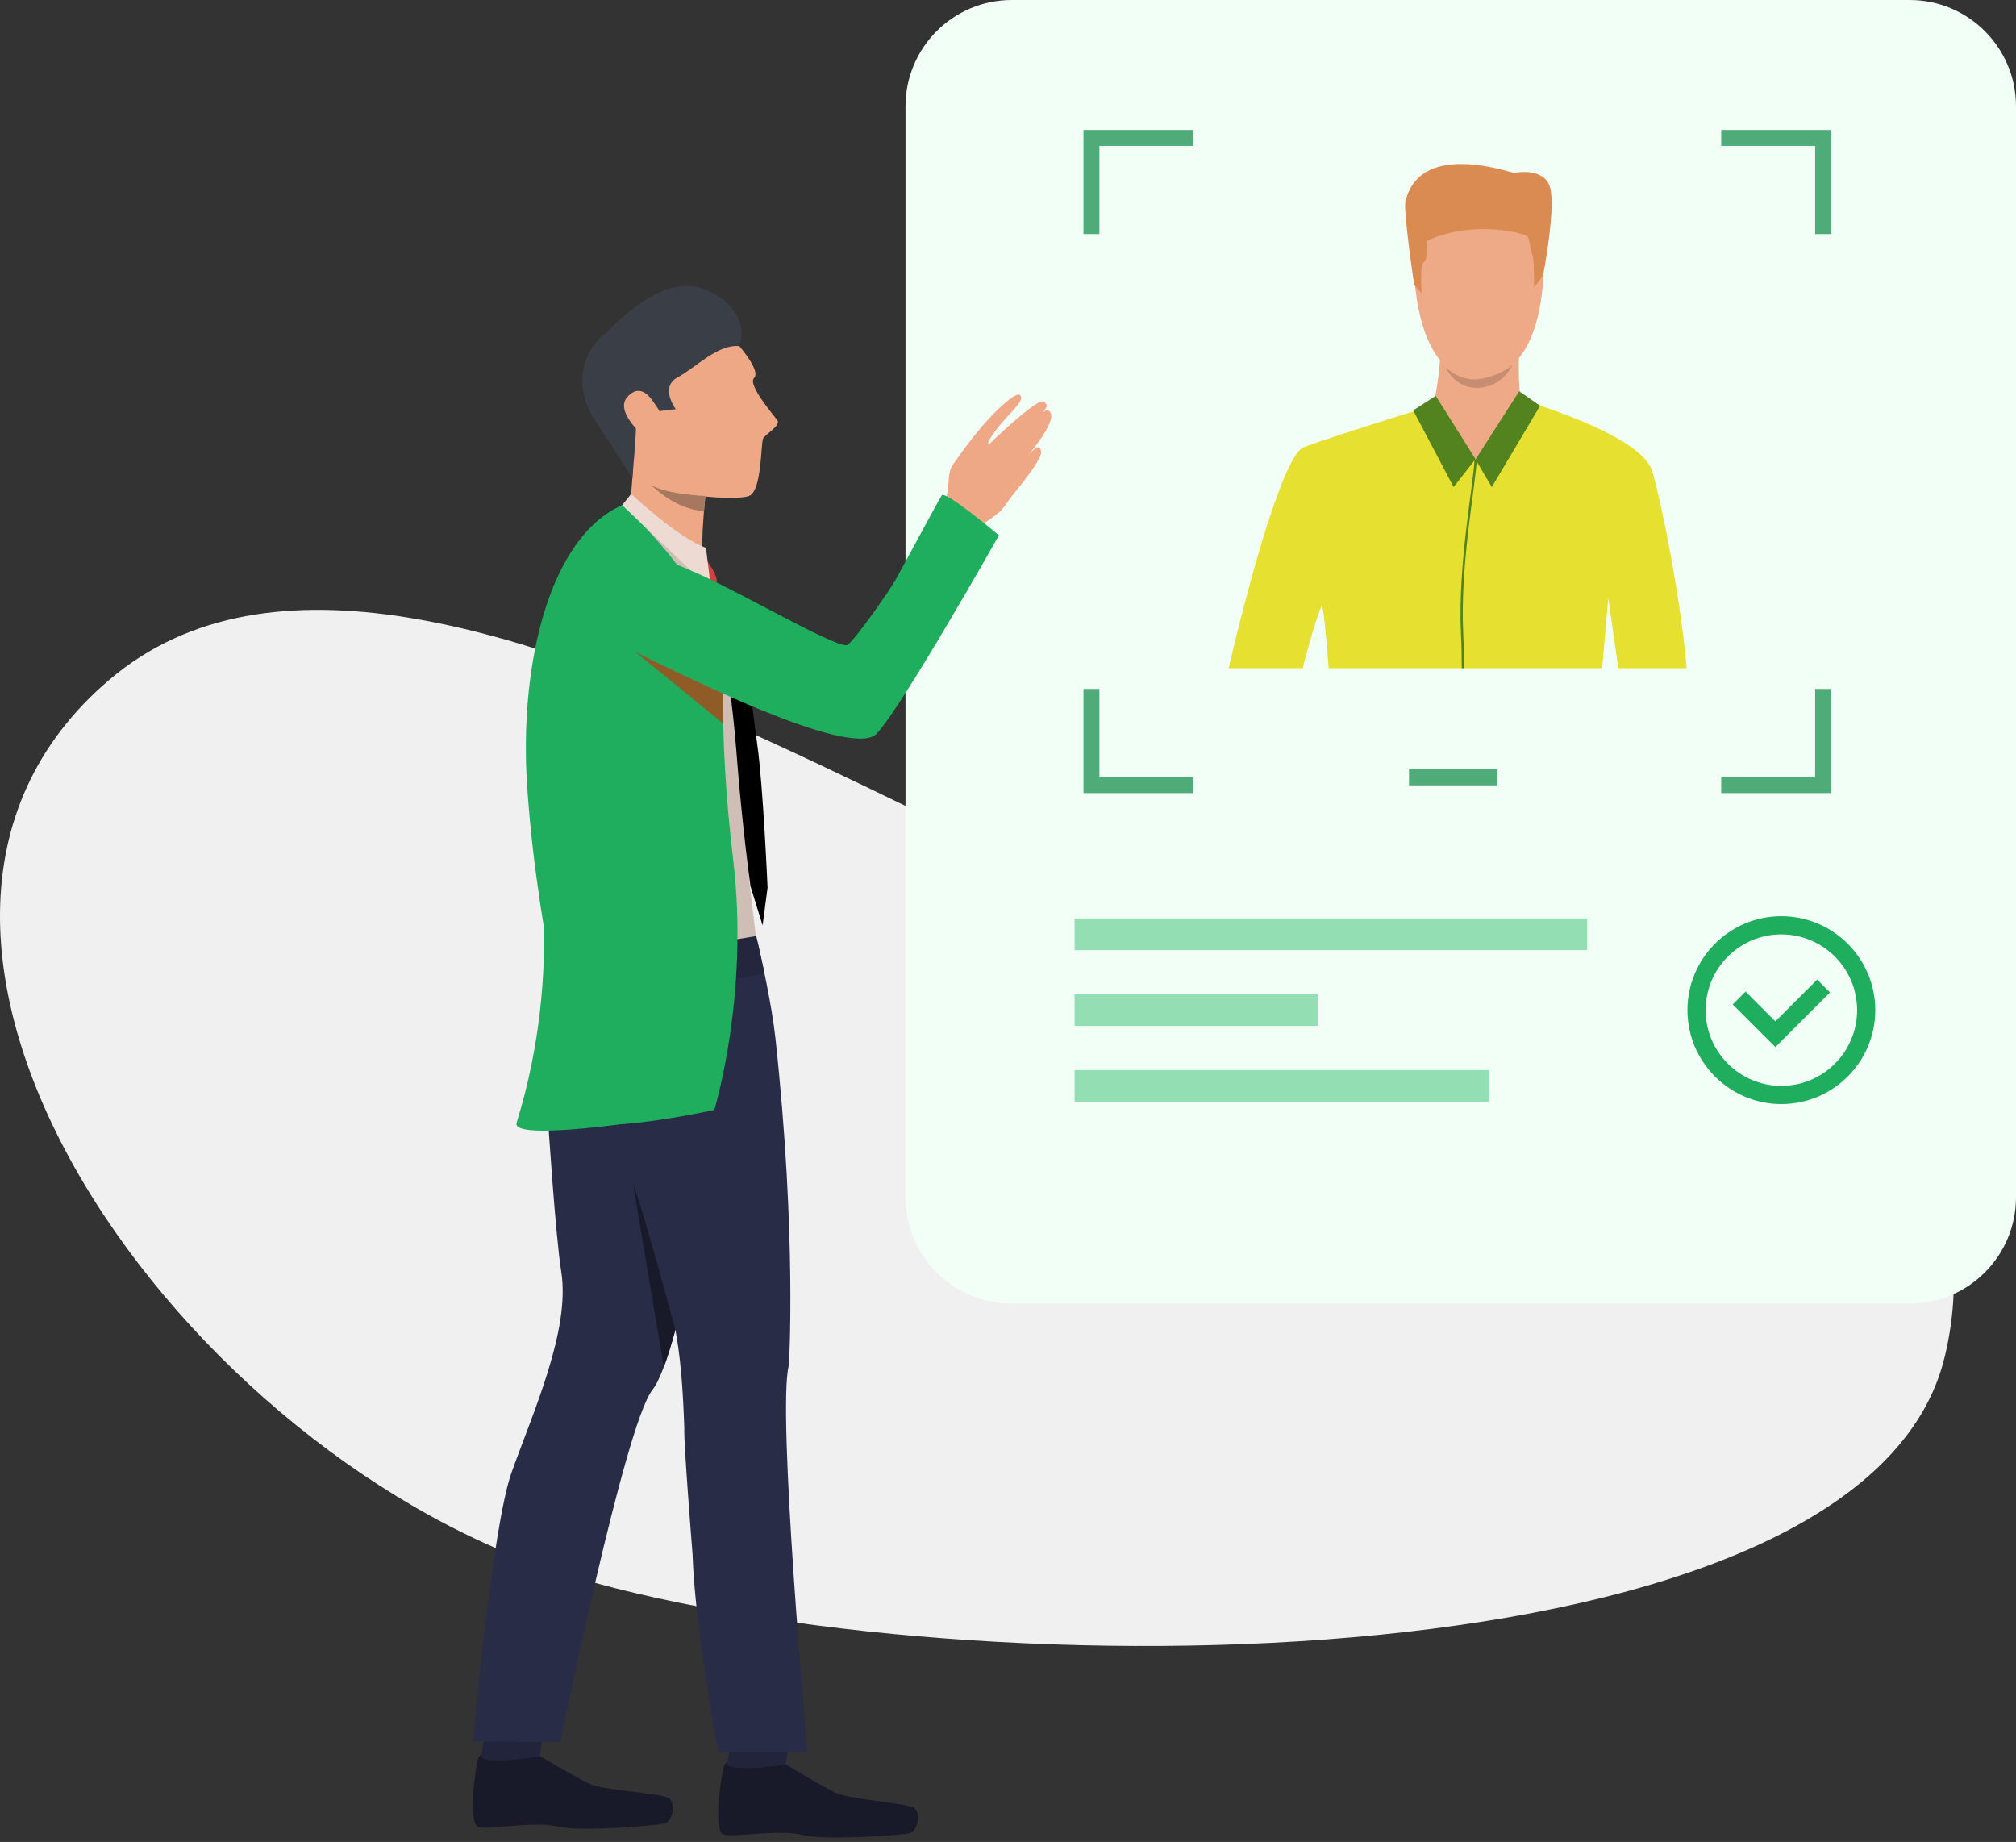 <svg width="162" height="148" viewBox="0 0 162 148" fill="none" xmlns="http://www.w3.org/2000/svg">
<rect x="0" y="0" width="162" height="148" fill="#333333" stroke="none"/>
<path d="M8.8 54.606C34.515 32.751 90.866 82.127 111.504 78.117C132.143 74.107 161.919 84.691 156.309 108.872C150.081 135.72 77.904 136.014 46.367 126.772C14.83 117.531 -15.456 75.22 8.8 54.606Z" fill="#F0F0F0"/>
<path d="M153.456 104.742H81.308C76.59 104.742 72.764 100.917 72.764 96.199V8.544C72.764 3.826 76.59 -5.34058e-05 81.308 -5.34058e-05H153.456C158.174 -5.34058e-05 162 3.826 162 8.544V96.199C162 100.917 158.174 104.742 153.456 104.742Z" fill="url(#paint0_linear)"/>
<path d="M120.302 63.102H113.225V61.791H120.302V63.102Z" fill="#4FAC78"/>
<path d="M127.538 76.341H86.355V73.803H127.538V76.341Z" fill="#93DFB3"/>
<path d="M119.658 88.524H86.355V85.986H119.658V88.524Z" fill="#93DFB3"/>
<path d="M105.879 82.432H86.355V79.894H105.879V82.432Z" fill="#93DFB3"/>
<path d="M88.345 55.357H87.064V63.723H95.892V62.441H88.345V55.357ZM145.859 55.357V62.441H138.312V63.723H147.141V55.357H145.859ZM87.064 18.81H88.345V11.727H95.892V10.445H87.064V18.81ZM138.312 10.445V11.727H145.859V18.81H147.141V10.445H138.312Z" fill="#4FAC78"/>
<path d="M143.145 75.077C139.789 75.077 137.059 77.807 137.059 81.164C137.059 84.52 139.789 87.251 143.145 87.251C146.502 87.251 149.232 84.52 149.232 81.164C149.232 77.807 146.502 75.077 143.145 75.077ZM143.145 88.711C138.983 88.711 135.598 85.325 135.598 81.164C135.598 77.002 138.983 73.616 143.145 73.616C147.306 73.616 150.692 77.002 150.692 81.164C150.692 85.325 147.306 88.711 143.145 88.711Z" fill="#1EAE5D"/>
<path d="M142.663 84.135L139.234 80.706L140.268 79.672L142.663 82.068L146.022 78.709L147.055 79.743L142.663 84.135Z" fill="#1EAE5D"/>
<path d="M135.533 53.691H130.041C129.679 51.068 129.236 48.074 129.236 48.074C129.236 48.074 129.014 50.545 128.743 53.691H106.767C106.567 50.862 106.325 48.745 106.238 48.702C106.112 48.639 105.328 51.149 104.677 53.691H98.728C100.258 47.116 103.112 36.567 104.762 35.935C107.11 35.035 116.689 32.09 116.689 32.09H122.155C122.155 32.09 131.867 34.855 132.771 37.859C133.489 40.254 135.074 48.152 135.533 53.691Z" fill="#E6E031"/>
<path d="M119.646 14.338C119.646 14.338 124.731 15.14 123.957 23.102C123.183 31.066 118.695 30.413 118.395 30.405C118.094 30.397 113.889 30.55 113.561 20.828C113.561 20.828 113.418 13.638 119.646 14.338Z" fill="#EEA987"/>
<path d="M122.08 28.043C122.08 28.043 121.939 31.33 122.26 32.042C122.58 32.754 118.015 35.039 115.23 32.492C115.23 32.492 115.902 28.919 115.716 27.653C115.528 26.387 122.08 28.043 122.08 28.043Z" fill="#EEA987"/>
<path d="M124 22.129L123.27 23.106C123.27 23.106 123.29 20.964 123.173 20.629C123.056 20.293 122.877 19.267 122.779 19.025C122.682 18.784 118.402 17.582 114.621 19.375C114.621 19.375 114.787 20.916 114.425 21.053C114.062 21.189 114.24 23.561 114.24 23.561L113.64 22.883C113.64 22.883 112.722 16.74 112.948 16.099C113.176 15.459 113.898 11.609 121.654 13.894C121.654 13.894 124.072 13.382 124.558 15.053C125.043 16.724 124 22.129 124 22.129Z" fill="#D98B52"/>
<path d="M122.247 32.114C122.247 32.114 123.406 32.356 118.559 36.911C118.559 36.911 115.121 33.182 115.233 32.558C115.344 31.933 122.247 32.114 122.247 32.114Z" fill="#EEA987"/>
<path d="M118.568 36.918L119.877 39.136L123.759 32.604L122.077 31.441L118.568 36.918Z" fill="#53831E"/>
<path d="M118.567 36.888L115.372 31.812L113.561 32.974L116.809 39.136L118.567 36.888Z" fill="#53831E"/>
<path d="M117.585 50.993C117.624 51.741 117.642 52.66 117.644 53.691H117.463C117.461 52.664 117.444 51.748 117.404 51.002C117.108 45.37 118.475 38.517 118.484 36.911L118.66 36.946C118.651 38.552 117.289 45.385 117.585 50.993Z" fill="#53831E"/>
<path d="M116.157 29.494C116.157 29.494 117.365 30.771 119.071 30.431C120.777 30.09 121.534 29.308 121.534 29.308C121.534 29.308 120.861 30.998 118.889 31.153C116.916 31.308 116.157 29.494 116.157 29.494Z" fill="#C78D71"/>
<path d="M76.088 41.007C76.088 41.007 76.009 40.029 76.124 39.573C76.323 38.786 76.03 37.509 77.021 36.89C78.013 36.27 80.862 38.864 81.086 39.588C81.311 40.313 80.245 41.547 78.016 42.585C75.789 43.622 76.088 41.007 76.088 41.007Z" fill="#EEA886"/>
<path d="M76.718 37.147C76.718 37.147 77.68 35.699 78.95 34.22C80.065 32.923 81.628 31.467 81.958 31.744C82.459 32.163 81.04 33.21 80.023 34.571C79.087 35.824 79.484 35.735 79.484 35.735C79.484 35.735 79.37 35.754 80.659 34.588C82.045 33.335 83.586 32.048 83.861 32.268C84.202 32.542 84.221 32.605 83.793 33.143C84.107 32.887 84.222 32.938 84.343 33.059C84.967 33.686 83.221 35.846 82.527 36.703C83.064 36.048 83.529 35.625 83.663 36.256C83.816 36.976 81.208 39.919 80.376 41.063C79.469 42.311 76.718 37.147 76.718 37.147Z" fill="#EEA886"/>
<path d="M43.388 141.108C43.388 141.108 46.1 142.711 47.327 143.307C48.555 143.902 53.325 144.073 53.797 144.52C54.268 144.969 54.095 146.394 53.305 146.54C52.514 146.686 46.715 147.21 44.781 146.758C42.846 146.305 39.228 147.067 38.427 146.795C37.625 146.523 38.143 142.203 38.452 141.234C38.762 140.263 43.388 141.108 43.388 141.108Z" fill="#181929"/>
<path d="M43.612 139.341L43.388 141.107C43.388 141.107 39.762 141.785 38.663 141.226L38.935 139.392L43.612 139.341Z" fill="#22243B"/>
<path d="M58.157 79.011C58.118 80.233 57.895 82.887 57.636 85.675C57.578 86.293 57.518 86.919 57.457 87.538C57.096 91.288 56.73 94.757 56.73 94.757C56.273 97.742 55.328 102.925 54.273 106.845C53.968 107.976 53.655 109.002 53.341 109.839C53.034 110.653 52.728 111.29 52.43 111.67C50.182 114.541 45.032 139.983 45.032 139.983L38.001 139.93C38.001 139.93 39.547 122.702 41.101 118.334C42.835 113.457 45.847 106.884 45.1 102.181C44.631 99.229 44.028 89.833 44.028 89.833C44.028 89.833 43.439 79.275 46.201 71.542C46.891 69.61 58.157 79.011 58.157 79.011Z" fill="#292C47"/>
<path d="M63.147 141.767C63.147 141.767 65.839 143.404 67.059 144.015C68.281 144.624 73.048 144.853 73.514 145.307C73.98 145.76 73.791 147.183 72.999 147.32C72.207 147.456 66.402 147.911 64.472 147.435C62.544 146.959 58.917 147.677 58.118 147.396C57.32 147.114 57.89 142.801 58.21 141.834C58.531 140.869 63.147 141.767 63.147 141.767Z" fill="#181929"/>
<path d="M63.394 140.005L63.147 141.768C63.147 141.768 59.514 142.403 58.423 141.831L58.717 139.999L63.394 140.005Z" fill="#22243B"/>
<path d="M54.989 114.776C54.806 109.149 54.309 105.411 52.861 102.16C51.645 99.429 50.604 90.856 50.604 90.856C50.604 90.856 47.309 80.809 47.977 72.625C48.144 70.58 60.881 75.72 60.881 75.72C61.161 76.912 62.012 80.662 62.315 83.444C64.04 99.336 63.394 109.689 63.394 109.689C62.409 113.198 64.897 140.808 64.897 140.808H57.728C57.728 140.808 55.849 130.986 55.651 124.878C55.651 124.878 54.918 115.748 54.989 114.776Z" fill="#292C47"/>
<path d="M54.829 41.963C54.829 41.963 58.169 47.44 59.146 50.496C60.122 53.551 59.336 62.435 59.508 64.222C60.043 69.762 60.823 75.861 60.823 75.861L49.625 83.014C49.625 83.014 47.615 78.32 45.862 72.474C44.109 66.628 43.968 61.365 43.985 57.848C44.036 46.817 49.998 40.588 49.998 40.588L54.829 41.963Z" fill="#CFBEB6"/>
<path d="M58.944 27.274C58.944 27.274 61.241 29.731 60.592 30.378C60.057 30.912 62.167 33.361 62.467 33.772C62.767 34.185 61.53 34.866 61.326 35.236C61.122 35.604 61.242 39.458 60.18 39.855C59.117 40.252 53.75 39.833 52.045 38.792C50.341 37.751 47.592 31.751 47.788 28.863C47.986 25.976 54.906 22.989 58.944 27.274Z" fill="#EEA886"/>
<path d="M56.774 39.022C56.774 39.022 56.734 39.35 56.681 39.858C56.661 40.07 56.635 40.312 56.613 40.578C56.599 40.735 56.586 40.902 56.57 41.073C56.567 41.118 56.56 41.164 56.557 41.21C56.55 41.289 56.544 41.367 56.538 41.45C56.511 41.819 56.484 42.203 56.465 42.582C56.416 43.562 56.409 44.498 56.514 45.02C56.796 46.447 50.645 40.421 50.645 40.421C50.645 40.421 51.166 35.748 50.914 30.494C50.658 25.241 56.774 39.022 56.774 39.022Z" fill="#EEA886"/>
<path d="M59.415 27.814C59.415 27.814 60.502 25.252 57.152 23.473C53.209 21.379 49.027 26.636 48.472 26.946C47.918 27.255 45.396 30.093 47.864 33.854C50.977 38.6 50.813 38.441 50.813 38.441C50.813 38.441 51.124 34.94 51.105 34.264C51.068 33.031 54.306 32.883 54.306 32.883C54.306 32.883 52.976 31.113 54.455 30.318C55.933 29.525 57.664 27.641 59.415 27.814Z" fill="#3A3F47"/>
<path d="M52.605 32.435C52.369 32.103 51.504 30.641 50.391 31.925C49.279 33.21 52.263 35.612 52.51 35.588C52.756 35.565 54.589 35.223 52.605 32.435Z" fill="#EEA886"/>
<path d="M61.434 78.222C61.434 78.222 60.877 75.602 60.769 75.21L44.392 77.935L44.561 80.052C44.561 80.052 56.359 79.346 61.434 78.222Z" fill="#23263D"/>
<path d="M42.935 66.68C42.935 66.68 45.451 77.545 41.511 90.22C41.03 91.767 52.417 89.979 52.417 89.979L42.935 66.68Z" fill="#1EAE5D"/>
<path d="M57.4 89.184C57.4 89.184 49.312 90.959 47.04 90.156C47.04 90.156 43.735 78.13 42.582 65.925C42.493 64.982 42.416 64.037 42.355 63.099V63.098C41.713 53.168 44.239 43.094 49.998 40.589C50.16 40.698 58.272 47.849 58.117 54.394C58.106 54.838 58.1 55.283 58.097 55.727C58.091 56.532 58.097 57.339 58.115 58.144L58.116 58.145C58.168 60.634 58.322 63.118 58.542 65.529C58.563 65.78 58.588 66.032 58.613 66.281C58.653 66.686 58.693 67.089 58.736 67.49C58.795 68.023 58.854 68.55 58.917 69.075C60.226 79.998 57.4 89.184 57.4 89.184Z" fill="#1EAE5D"/>
<path d="M57.069 46.745C57.069 46.745 58.592 52.779 59.173 60.369C59.659 66.719 60.308 71.209 60.308 71.209L61.281 74.353L61.68 71.321C61.68 71.321 61.324 63.125 60.848 59.791C60.368 56.43 60.159 52.163 57.472 46.628L57.069 46.745Z" fill="black"/>
<path d="M56.898 46.75C56.898 46.75 57.081 46.926 57.342 46.965C57.602 47.004 57.974 46.588 56.645 44.834L56.898 46.75Z" fill="#D44040"/>
<path d="M50.717 39.682C50.717 39.682 54.483 43.229 56.724 44.012L57.152 47.409L49.998 40.588L50.717 39.682Z" fill="#EDDAD3"/>
<path d="M53.246 53.414C51.761 52.886 45.59 49.891 47.232 46.395C48.872 42.898 53.103 44.759 56.288 46.182C59.619 47.67 67.483 52.242 68.106 51.816C68.728 51.391 71.449 47.497 71.941 46.629C72.433 45.761 75.402 40.216 75.681 39.798C75.954 39.39 80.269 43.012 80.269 43.012C80.269 43.012 72.523 56.768 70.439 58.958C68.355 61.147 53.246 53.414 53.246 53.414Z" fill="#1EAE5D"/>
<path d="M54.273 106.844C53.968 107.976 53.655 109.002 53.341 109.838L53.34 109.837L50.887 95.208C51.508 96.596 54.273 106.844 54.273 106.844Z" fill="#181929"/>
<path d="M58.115 58.144L51.018 52.347C52.898 53.355 57.519 55.464 58.097 55.727C58.091 56.532 58.097 57.339 58.115 58.144Z" fill="#8F5C28"/>
<path d="M56.681 39.858C56.661 40.07 56.635 40.312 56.613 40.578C56.599 40.735 56.586 40.902 56.57 41.073C54.218 40.916 52.4 39.042 52.289 38.928C53.246 39.687 56.681 39.858 56.681 39.858Z" fill="#A77860"/>
<defs>
<linearGradient id="paint0_linear" x1="117.382" y1="120.12" x2="117.382" y2="25.113" gradientUnits="userSpaceOnUse">
<stop stop-color="#F1FFF7"/>
</linearGradient>
</defs>
</svg>
